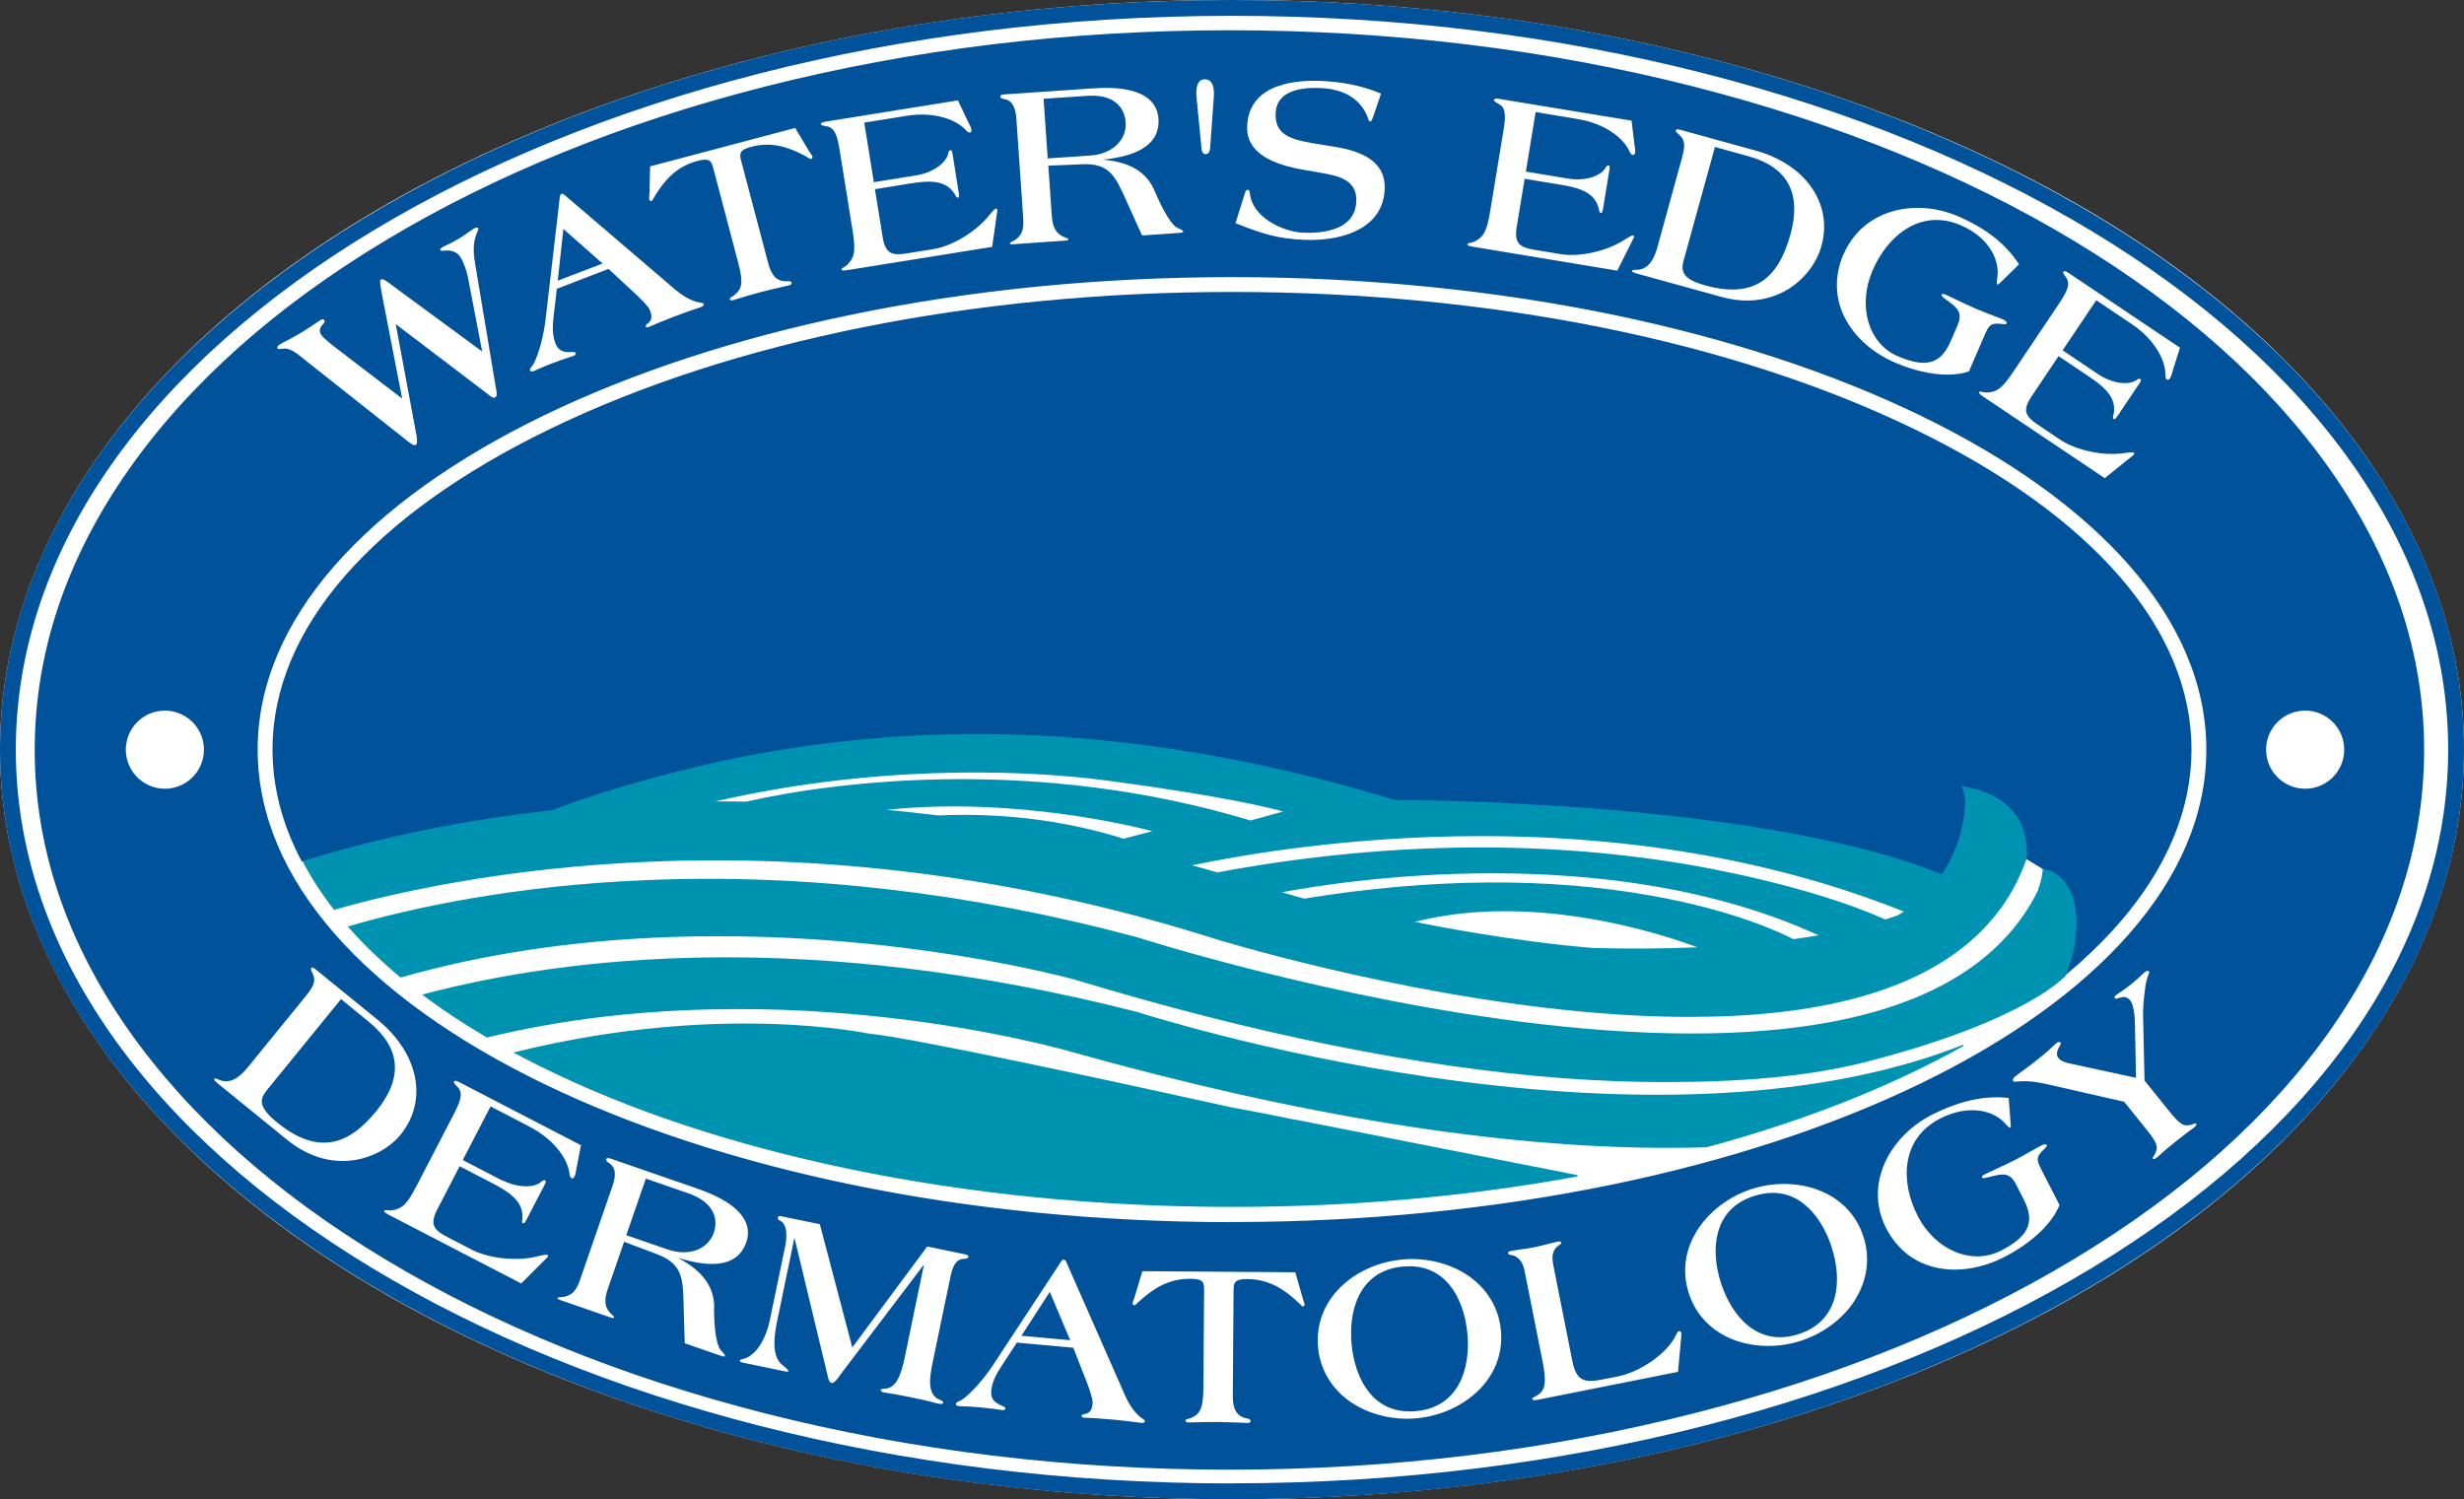 <?xml version="1.0" encoding="UTF-8"?><svg id="b" xmlns="http://www.w3.org/2000/svg" viewBox="0 0 249.12 151.59"><rect x="0" y="0" width="249.12" height="151.59" fill="#333333" stroke="none"/><defs><style>.d,.e{fill:#00529b;}.f{fill:#fff;}.g{fill:#0093b1;}.e{stroke:#fff;stroke-width:.2px;}</style></defs><g id="c"><ellipse class="f" cx="124.56" cy="75.79" rx="124.56" ry="75.79"/><path class="d" d="M235.59,47.49c-6.09-8.66-14.8-16.44-25.89-23.13-11.09-6.68-24.01-11.92-38.39-15.59-14.89-3.79-30.7-5.71-47.01-5.71s-32.12,1.92-47.01,5.71c-14.38,3.66-27.3,8.91-38.39,15.59-11.09,6.68-19.81,14.46-25.89,23.13-6.3,8.97-9.5,18.51-9.5,28.34s3.2,19.36,9.5,28.34c6.09,8.66,14.8,16.45,25.89,23.13,11.09,6.68,24.01,11.92,38.39,15.59,14.89,3.79,30.7,5.71,47.01,5.71s32.12-1.92,47.01-5.71c14.38-3.66,27.3-8.91,38.39-15.59,11.09-6.68,19.81-14.46,25.89-23.13,6.3-8.97,9.5-18.51,9.5-28.34s-3.2-19.36-9.5-28.34ZM16.67,79.75c-2.18,0-3.95-1.77-3.95-3.95s1.77-3.95,3.95-3.95,3.95,1.77,3.95,3.95-1.77,3.95-3.95,3.95ZM208.84,27.98s-.05-.07-.08-.11c-.12-.17-.2-.29-.15-.38.02-.04.06-.06.1-.07.09-.02.21.03.45.19l11.25,7.55-.02.05-.7,2.2s-.03.1-.04.15c-.06.23-.14.51-.27.71-.07.1-.2.17-.3.11-.11-.08-.16-.26-.15-.4.05-1.42-.98-3.59-3.4-5.21l-3.59-2.41-3.4,5.06,3.61,2.43c1.38.92,3.09,1.16,3.9.55.14-.1.26-.13.35-.07.12.08.02.26-.1.44l-2.16,3.22c-.2.29-.28.38-.36.39-.02,0-.06,0-.09-.02-.09-.07-.07-.19-.03-.32,0-.04.02-.08.03-.13.38-1.74-1.05-2.87-2.54-3.87l-3.02-2.03-2.73,4.07c-.47.7-.63,1.2-.52,1.63.11.4.45.77,1.18,1.25l2.24,1.5c1.65,1.11,4.47,1.68,6.56,1.34,0,0,.76-.11.86-.04.07.05.09.13.04.19-.02.03-.05.05-.09.08-.02.02-.04.03-.07.06l-2.8,2.26-.04-.03-12.09-8.11c-.5-.33-.64-.46-.56-.57.04-.07.15-.05.38,0,.14.03.32.06.42.05,1.07-.07,1.56-.47,2.76-2.28l4.46-6.64c.8-1.2,1.32-2.1.68-2.81ZM186.42,25.66c.91-2.1,2.64-3.62,4.88-4.28,2.09-.62,4.52-.44,6.67.49,2.81,1.21,4.82,2.79,6.13,4.81l.03.05-1.62,1.59s-.1.09-.16.15c-.23.23-.33.32-.41.29-.08-.03-.07-.13-.03-.49v-.04c.35-1.71-.65-4.15-3.66-5.45-4.05-1.75-7.4,1.03-8.92,4.55-1.55,3.59-.44,7.4,2.53,8.68,2.86,1.23,4.37.81,5.37-1.53l.69-1.6c.54-1.27,0-1.74-1.09-2.53-.49-.35-.56-.46-.52-.55.01-.03.04-.05.07-.07.07-.03.17,0,.37.08.07.03.31.14.64.3.69.33,1.74.83,2.37,1.1.57.25,1.4.56,2.01.8.33.13.59.23.7.27.32.14.46.29.41.43-.03.07-.12.09-.54.04-1.13-.15-1.3.23-1.73,1.23l-1.55,3.59h-.03c-.64.21-1.36.31-2.15.31-1.59,0-3.44-.42-5.31-1.23-2.17-.94-3.92-2.46-4.93-4.29-1.15-2.09-1.23-4.41-.23-6.72ZM165.53,27.28c.96-.04,1.63-.78,2.03-2.25l2.49-9.05c.4-1.43.24-1.87-.28-2.36l-.04-.04c-.18-.14-.33-.27-.29-.41.03-.11.17-.12.43-.05l7.65,2.11c2.41.66,4.4,1.97,5.61,3.69,1.25,1.78,1.61,3.84,1.02,5.97-.48,1.73-1.73,3.35-3.36,4.35-.95.58-2.35,1.15-4.16,1.15-.79,0-1.65-.11-2.59-.37l-8.48-2.34c-.5-.14-.53-.2-.55-.23v-.02s0-.04,0-.04c.03-.11.18-.11.44-.11h.09ZM148.71,24.54c.14-.03.32-.08.41-.13.94-.51,1.22-1.08,1.57-3.22l1.3-7.89c.24-1.42.33-2.46-.55-2.84-.04-.03-.08-.05-.12-.07-.17-.1-.3-.18-.28-.27.03-.19.28-.16.55-.12l13.37,2.2.28,2.34c0,.05.02.11.03.18.04.23.08.51.04.73-.01.08-.05.15-.11.19-.04.03-.08.04-.12.03-.13-.02-.25-.17-.3-.29-.54-1.32-2.38-2.86-5.25-3.34l-4.27-.71-.99,6.02,4.29.71c1.63.27,3.29-.22,3.78-1.12.08-.15.2-.23.29-.21.15.02.13.23.09.44l-.63,3.83c-.05.34-.09.46-.16.51-.03.02-.06.03-.09.02-.12-.02-.14-.14-.16-.27,0-.04-.02-.09-.03-.13-.38-1.74-2.14-2.17-3.91-2.46l-3.59-.59-.8,4.83c-.28,1.72.3,2.1,1.8,2.35l2.66.44c1.96.32,4.76-.33,6.52-1.51,0,0,.64-.41.76-.39.05,0,.08.03.1.05.01.02.03.05.02.1,0,.04-.02.07-.04.11-.01.02-.02.05-.04.08l-1.61,3.22h-.05s-14.36-2.38-14.36-2.38c-.56-.09-.68-.14-.73-.21-.02-.02-.02-.05-.02-.08.01-.08.12-.1.34-.16ZM124.93,22.51l.88-2.8c.13-.4.17-.52.33-.52h.01c.18,0,.2.21.22.37.25,2.43,3.35,3.89,5.4,3.97.98.04,2.39-.02,3.51-.52,1.18-.52,1.8-1.42,1.85-2.66.09-2.24-1.94-2.59-3.72-2.9-.24-.04-.49-.08-.72-.13-2.19-.35-6.74-1.07-6.6-4.56.07-1.77.92-3.05,2.53-3.81,1.55-.73,3.49-.82,4.85-.77,2.29.09,4.28.5,6.1,1.26l.06.02-.02.06-.76,2.23c-.14.39-.2.53-.32.53h0c-.09,0-.12-.08-.17-.18v-.02c-.37-1.13-1.48-3.05-4.89-3.18-1.21-.05-2.2.08-2.94.39-1,.41-1.52,1.14-1.56,2.17-.09,2.42,1.88,2.73,4.86,3.2.44.07.89.14,1.35.22,3.33.57,4.91,1.96,4.82,4.23-.15,3.81-3.87,5.15-7.51,5.15-.2,0-.39,0-.58-.01-2.87-.11-4.43-.68-6.94-1.66l-.06-.02.02-.06ZM121.24,8.26c.14-.16.33-.24.57-.24h.01c.24,0,.43.08.58.23.4.42.34,1.31.31,1.73l-.35,4.81s0,.05,0,.08c-.02.23-.06.71-.46.72h0c-.37,0-.42-.47-.44-.7,0-.03,0-.06,0-.08l-.47-4.8c-.04-.43-.12-1.32.26-1.75ZM101.16,9.66c.06-.07.19-.11.47-.12l8.92-.61c5.24-.36,6.47,1.48,6.58,3.08.16,2.36-1.74,3.75-5.64,4.13,2.78.24,4.46,1.26,5.26,3.19.93,2.19,1.82,3.6,2.4,3.75.08.04.14.07.2.1.16.08.27.13.27.23,0,.09,0,.12-.96.18l-3.19.22-.02-.04-1.36-3c-.08-.17-.15-.33-.22-.49-1.1-2.45-1.7-3.8-4.46-3.67l-3.42.14.35,5.07c.08,1.21.48,1.87,1.28,2.16.07.03.13.05.18.07.14.05.21.08.21.15v.03s-.02.03-.02.03c-.03.03-.09.06-.3.07l-5.32.37s-.08,0-.11,0c-.05,0-.1,0-.12-.03-.02-.02-.03-.04-.03-.07,0-.08.08-.12.24-.19.05-.02.11-.05.17-.08.87-.53,1-1.22.93-2.31l-.68-9.86c-.04-.6-.13-1.84-1.06-2.1-.07-.02-.13-.03-.19-.05-.2-.04-.37-.08-.38-.24,0-.05,0-.09.04-.12ZM83.02,12.47c.05-.08.19-.12.45-.17l13.38-2.15,1.01,2.13s.05.1.08.15c.11.21.24.46.28.69.01.08,0,.16-.04.22-.03.04-.06.06-.1.06-.14.02-.29-.08-.38-.19-.93-1.08-3.16-1.96-6.04-1.5l-4.28.69.97,6.02,4.3-.69c1.63-.26,3.05-1.25,3.23-2.26.03-.17.11-.27.21-.29.03,0,.06,0,.09.02.06.04.1.15.13.37l.61,3.83c.06.38.07.55-.07.58-.12.02-.18-.09-.24-.21-.02-.04-.04-.08-.07-.12-.91-1.53-2.72-1.38-4.49-1.1l-3.59.58.78,4.83c.28,1.72.95,1.9,2.45,1.66l2.67-.43c1.96-.31,4.41-1.82,5.71-3.49,0,0,.48-.6.6-.61.04,0,.08,0,.11.02.03.02.05.05.05.09,0,.04,0,.07,0,.12,0,.02,0,.05-.01.09l-.51,3.56h-.05s-14.37,2.31-14.37,2.31c-.31.05-.49.07-.6.07-.09,0-.13-.01-.16-.04-.02-.02-.04-.04-.04-.07-.01-.08.06-.13.28-.26.13-.08.28-.17.34-.25.73-.78.81-1.41.47-3.55l-1.27-7.9c-.23-1.42-.46-2.44-1.42-2.52-.05-.01-.09-.02-.13-.03-.2-.04-.35-.07-.37-.17,0-.05,0-.09.03-.12ZM65.64,19.86c0-.08.01-.17.02-.26l.07-2.79h.05s14.61-3.87,14.61-3.87l.03.04,1.41,2.35c.05.08.1.15.15.22.08.12.14.21.16.28.02.06,0,.12-.02.17-.02.04-.06.07-.11.08-.06.01-.13-.03-.42-.2-.05-.03-.1-.06-.15-.09-1.47-.79-3.26-1.53-5.42-.96-.54.14-.94.29-1.09.56-.11.18-.11.42-.02.78l2.77,10.48c.32,1.22.88,1.79,1.75,1.79.05,0,.1,0,.15,0,.23-.04.43.02.46.14.01.05-.01.1-.03.13-.04.07-.1.12-.17.13-.04.01-.19.04-.4.09-.54.12-1.56.35-2.51.6-.96.25-1.93.55-2.45.71-.19.06-.33.1-.37.11-.05.01-.09.02-.13.02-.14,0-.18-.09-.19-.12-.03-.11.08-.17.2-.24.06-.04.14-.08.21-.13.89-.69.96-1.35.39-3.49l-2.5-9.48c-.22-.84-.6-.89-1.63-.62-2.16.57-3.36,2.09-4.24,3.51-.03.05-.06.1-.09.16-.16.28-.21.36-.26.37-.04,0-.09,0-.13-.02-.05-.03-.08-.08-.1-.13-.02-.07,0-.18,0-.33ZM53.78,37.03s.08-.1.11-.14c.6-1,1.11-3.22,1.25-4.43l1.46-12.55c.03-.16.05-.26.13-.29l.05-.02c.1-.04.23.04.31.12l11.19,9.57c.52.43,1.23.96,2.17,1.24.11.03.22.05.32.06.2.03.34.05.38.16.01.03.01.07,0,.1-.04.1-.19.17-.31.21-.04.02-.14.05-.29.1-.44.15-1.27.42-2.24.79-1.43.55-2.18.88-2.5,1.02-.09.04-.15.07-.18.08-.11.04-.29.09-.33-.02-.05-.14.09-.26.25-.37.41-.35.36-.77.16-1.3-.13-.34-.88-1.14-1.94-2.09l-2.24-2.08-5.23,2.01-.32,2.73c-.1.86-.18,1.85.17,2.77.35.92,1.03.92,1.68.9.16-.02.32-.02.37.1.02.04.01.08,0,.12-.03.07-.11.12-.26.18-.04.02-.14.05-.28.09-.36.12-1.04.34-1.93.68-.57.22-1,.41-1.31.55-.17.08-.31.14-.4.18-.11.04-.19.06-.26.06-.03,0-.06,0-.08-.02-.04-.02-.06-.04-.08-.08-.06-.15.07-.29.19-.43ZM28.31,34.81c.11-.06.26-.14.44-.24.35-.18.89-.45,1.61-.88.69-.41,1.26-.8,1.64-1.06.19-.13.33-.23.42-.28.19-.12.32-.06.37.02.04.06.06.22-.11.39-.36.35-.44.71-.22,1.07.23.38,1.16,1.09,2.06,1.77l.09.07,6.05,4.63-2.02-10.41c-.01-.09-.04-.22-.06-.36-.16-.82-.2-1.18-.07-1.25l.04-.02c.17-.1.51.14,1.1.59.08.06.15.12.23.17l8.87,6.52-1.45-7.55c-.14-.67-.42-1.44-.7-1.91-.33-.56-.88-.81-1.59-.74-.06,0-.13,0-.18.01-.17.02-.26.02-.3-.04-.05-.09,0-.19.16-.28.24-.14.41-.23.62-.32.26-.12.56-.27,1.05-.56.45-.27.7-.45.92-.61.18-.13.35-.25.59-.4.25-.15.42-.18.48-.07.04.07,0,.19-.13.47-.02.05-.04.1-.06.15-.4,1.07-.27,2.11-.09,3.17l2,11.98c0,.05.02.12.04.2.11.55.18,1.01-.02,1.13l-.04.02c-.19.11-.51-.15-.95-.51l-.17-.13-8.92-6.78,2.06,11.04s.21,1.02,0,1.15l-.04.02s-.07.03-.11.03c-.19,0-.47-.22-.88-.54l-.05-.04-10.96-8.67c-.53-.38-1.02-.57-1.37-.51-.05,0-.1.01-.15.02-.21.03-.38.06-.44-.04-.12-.2.14-.35.23-.41ZM29.03,115.25l-6.96-5.66c-.45-.37-.45-.44-.4-.5.07-.09.21-.03.47.08l.07.03c.91.36,1.82-.04,2.79-1.22l5.93-7.28c.94-1.15.97-1.62.68-2.28l-.03-.06c-.11-.2-.2-.38-.1-.49.02-.02.05-.04.08-.04.03,0,.11-.01.34.17l6.28,5.11c4.17,3.4,5.12,8.17,2.32,11.62-1.18,1.45-3.35,2.66-5.86,2.66-1.77,0-3.7-.6-5.59-2.13ZM50.76,119.32c1.5.78,3.26.84,4,.14.13-.12.25-.16.35-.11.13.07.05.26-.05.45l-1.79,3.45c-.18.35-.28.49-.4.42-.11-.05-.09-.18-.07-.31,0-.04.01-.09.01-.13.17-1.78-1.41-2.75-3.04-3.6l-3.3-1.71-2.25,4.35c-.8,1.55-.36,2.1,1.02,2.81l2.45,1.27c1.8.93,4.71,1.21,6.78.65,0,0,.75-.18.86-.13.08.04.1.11.06.19-.02.04-.05.06-.08.1-.02.02-.04.04-.06.06l-2.55,2.55-.04-.02-13.18-6.83c-.55-.29-.7-.39-.63-.51.04-.07.12-.06.38-.04.15.01.34.03.43,0,1.07-.18,1.51-.64,2.51-2.56l3.68-7.1c.66-1.28,1.08-2.24.34-2.88-.03-.04-.06-.07-.1-.11-.14-.15-.24-.26-.19-.35.02-.04.05-.07.09-.08.09-.03.22.01.47.14l12.27,6.36v.05s-.44,2.27-.44,2.27c0,.05-.02.11-.03.16-.03.23-.08.52-.19.72-.04.07-.1.13-.16.15-.04.01-.09,0-.12-.01-.1-.05-.18-.21-.2-.37-.12-1.43-1.43-3.48-4.07-4.85l-3.92-2.04-2.81,5.42,3.94,2.05ZM72.19,132.21c0,2.39.3,4.03.78,4.41.06.07.11.13.15.17.12.13.2.22.16.32v.03s-.04.02-.04.02c-.01,0-.02,0-.04,0-.07,0-.25-.05-.89-.27l-3.08-1.07-.1-3.34c0-.18-.01-.36-.01-.54-.07-2.69-.11-4.17-2.75-5.15l-3.27-1.23-1.66,4.8c-.4,1.14-.29,1.91.36,2.5.06.06.11.11.15.14.1.1.16.15.13.22v.02s-.04.02-.04.02c-.04.02-.11.02-.31-.05l-5.14-1.78c-.13-.05-.25-.09-.21-.19.03-.07.11-.08.29-.08.06,0,.13,0,.2-.01,1.03-.14,1.42-.73,1.78-1.76l3.23-9.34c.21-.61.6-1.75-.17-2.35-.06-.04-.11-.08-.16-.12-.17-.12-.31-.22-.26-.37.06-.18.31-.11.57-.02l8.62,2.98c5.06,1.75,5.5,3.93,4.97,5.45-.77,2.23-3.1,2.76-6.92,1.55,2.51,1.33,3.68,2.93,3.68,5.02ZM94.99,141.5s.41.2.38.34c-.02.09-.14.11-.25.11-.1,0-.2-.02-.23-.02-.02,0-.07-.02-.13-.03-.27-.08-1-.28-2.67-.62-1.36-.28-2.07-.39-2.45-.45-.13-.02-.22-.03-.29-.05-.17-.04-.34-.13-.31-.25.02-.09.14-.11.48-.13,1.15-.06,1.62-1.56,1.96-3.18l1.94-9.37-8.46,11.15s-.52.83-.82.83c-.01,0-.02,0-.03,0h-.05c-.24-.06-.34-.49-.44-.96-.01-.07-.03-.13-.04-.18l-3.26-13.55-1.77,8.54c-.49,2.36-.27,3.81.68,4.43.07.06.12.11.17.15.22.2.31.28.29.37v.03s-.03.02-.03.02c-.04.03-.1.02-.34-.03l-4.15-.86c-.28-.06-.39-.12-.37-.22.02-.09.12-.11.26-.15.05-.01.1-.02.16-.04,1.33-.38,2.26-2.2,2.6-3.84l1.58-7.6c.07-.35.39-2.14-.59-2.55-.15-.06-.18-.23-.16-.32,0-.03.03-.06.06-.08.05-.03.13-.05.21-.03l3.98.82v.04s3.27,12.42,3.27,12.42l7.58-10.21,3.79.79c.19.04.39.11.36.29-.03.13-.25.16-.44.17h0c-.69,0-1.11.55-1.36,1.79l-1.82,8.75c-.31,1.52-.55,3.18.72,3.71ZM115.42,143.86s-.07,0-.12,0c-.04,0-.14-.02-.29-.04-.44-.06-1.36-.18-2.42-.28-1.58-.14-2.41-.18-2.76-.19-.09,0-.15,0-.18,0-.21-.02-.31-.08-.3-.17.01-.15.19-.19.39-.22.54-.13.68-.53.73-1.1.03-.36-.3-1.43-.84-2.74l-1.12-2.85-5.7-.52-1.51,2.31c-.48.73-.99,1.58-1.08,2.56-.09.98.53,1.27,1.14,1.55.14.05.3.12.29.25-.02.18-.27.16-.37.15-.04,0-.13-.02-.26-.04-.39-.06-1.11-.16-2.11-.25-.62-.06-1.1-.07-1.45-.08-.19,0-.35-.01-.45-.02-.18-.02-.28-.05-.33-.11-.03-.03-.04-.07-.03-.11.01-.16.19-.24.37-.31.06-.02.11-.05.16-.07,1-.63,2.46-2.4,3.13-3.42l6.97-10.6c.08-.11.15-.2.24-.2,0,0,0,0,.01,0h.05c.12.02.2.16.23.25l5.96,13.53c.28.62.7,1.41,1.43,2.07.09.08.18.14.27.2.17.11.29.2.28.31,0,.07-.07.15-.31.15ZM131.73,132.1c-.06,0-.12-.06-.35-.29-.05-.05-.09-.09-.13-.13-1.23-1.15-2.8-2.33-5.08-2.35-.6-.01-.93.05-1.13.18-.22.14-.32.39-.32.83l-.08,10.84c0,1.34.43,2.04,1.39,2.23.24.03.42.14.42.26,0,.09-.13.21-.26.21-.05,0-.19,0-.42-.02-.57-.02-1.63-.07-2.63-.08-1.04-.01-2.08.02-2.64.04-.19,0-.32,0-.36,0-.11,0-.19-.02-.24-.07-.03-.03-.05-.07-.05-.11,0-.11.12-.14.26-.17.07-.02.16-.04.24-.07,1.06-.44,1.31-1.05,1.32-3.27l.07-9.81c0-.44-.09-.69-.31-.83-.2-.13-.53-.19-1.13-.19-.02,0-.03,0-.05,0-2.25,0-3.82,1.15-5.06,2.27-.04.04-.08.08-.13.12-.23.23-.3.29-.36.29-.05,0-.09-.02-.13-.05-.04-.04-.06-.1-.06-.16,0-.07.04-.17.09-.31.03-.08.06-.16.09-.25l.81-2.68h.05s15.41.11,15.41.11l.77,2.69c.03.09.06.17.08.25.05.14.09.24.09.31,0,.12-.08.21-.19.21ZM143.25,143.4c-.33.03-.66.05-.99.05-2.04,0-4.05-.58-5.63-1.64-1.96-1.32-3.16-3.3-3.37-5.58-.21-2.28.6-4.45,2.29-6.1,1.57-1.55,3.84-2.56,6.21-2.78,2.38-.22,4.79.36,6.62,1.59,1.96,1.32,3.16,3.3,3.37,5.58.46,5.03-3.96,8.46-8.5,8.88ZM170,135.01s-.02.1-.02.14l-.33,3.57h-.05s-14.06,2.8-14.06,2.8c-.19.04-.32.05-.41.05-.09,0-.14-.02-.17-.04-.03-.02-.05-.05-.05-.08-.02-.08.05-.11.23-.21.08-.04.19-.1.33-.18.79-.53.9-1.34.48-3.46l-1.81-9.11c-.18-.92-.68-1.51-1.34-1.59-.18-.04-.31-.07-.33-.19-.03-.14.17-.2.39-.24.16-.03.47-.08.82-.13.47-.07,1.06-.15,1.5-.24.44-.09,1.02-.24,1.48-.36.34-.09.63-.16.79-.19.15-.03.26-.04.32,0,.03.02.06.06.07.11.02.09-.07.15-.15.2-.02.01-.04.03-.07.04-.6.4-.78,1.02-.58,2l1.92,9.67c.22,1.1.55,1.69,1.09,1.92.51.22,1.19.15,2.27-.07l1.27-.25c1.91-.38,4.56-1.94,5.71-3.89.07-.13.13-.24.18-.35.09-.19.15-.32.26-.34.1-.02.22.03.25.19.01.07,0,.14-.01.21ZM187.52,131.49c-1.19,1.86-3.18,3.34-5.45,4.08-1.06.34-2.18.52-3.3.52-3.46,0-6.84-1.69-8.02-5.32-1.56-4.8,2-9.13,6.33-10.54,4.34-1.41,9.76,0,11.32,4.8.71,2.17.39,4.47-.89,6.46ZM208.21,121.88c-.79,1.91-2.83,3.81-5.59,5.23-1.62.83-3.35,1.26-4.99,1.26-.53,0-1.06-.05-1.57-.14-2.37-.43-4.23-1.84-5.38-4.08-1.04-2.04-1.09-4.35-.14-6.52.89-2.02,2.61-3.8,4.74-4.89,2.78-1.42,5.32-1.99,7.75-1.73h.06s0,.06,0,.06l.17,2.21c0,.05,0,.13.02.22.03.34.03.47-.04.51-.07.04-.15-.03-.4-.29l-.03-.03c-1.11-1.36-3.65-2.12-6.64-.6-4.01,2.05-4.04,6.42-2.29,9.84,1.78,3.48,5.47,5.03,8.41,3.53,2.83-1.45,3.48-2.89,2.33-5.16l-.79-1.55c-.63-1.23-1.35-1.1-2.68-.75-.6.16-.72.15-.77.06-.01-.03-.02-.06,0-.09.02-.07.11-.14.3-.24.06-.03.29-.14.6-.28.68-.32,1.82-.84,2.46-1.17.54-.28,1.32-.72,1.88-1.04.34-.19.61-.34.72-.4.31-.16.53-.18.6-.05.04.07,0,.15-.32.45-.86.79-.67,1.15-.17,2.13l1.78,3.48v.03ZM221.89,113.96s-.12.09-.23.17c-.29.21-.84.6-1.73,1.32-.9.72-1.4,1.17-1.67,1.42-.1.09-.17.15-.21.18-.08.06-.19.14-.29.14-.04,0-.07-.01-.09-.04-.06-.07,0-.15.06-.24.03-.04.06-.09.09-.14.45-.78.32-1.18-.88-2.66l-2.18-2.71-7.76-1.77c-1.12-.25-1.9-.34-2.61-.3-.2,0-.36.02-.48.03-.19.02-.31.04-.37-.05-.09-.11.02-.31.17-.44.03-.02.14-.1.3-.23.46-.34,1.43-1.05,2.22-1.69.66-.53,1.1-.94,1.39-1.21.13-.12.23-.22.3-.27.24-.19.36-.12.41-.06.09.11-.11.4-.17.49-.06.11-.36.68-.08,1.03.34.41.73.5,1.28.62l6.6,1.43-.11-5.42c0-1.18-.25-2.12-.43-2.35-.41-.51-.76-.42-1.01-.35l-.07.02c-.3.09-.46.13-.53.05-.1-.13.08-.27.22-.38.06-.05.15-.11.28-.19.26-.17.65-.43,1.15-.83.44-.35.83-.72,1.08-.96.14-.13.24-.22.3-.27.13-.1.23-.15.32-.14.04,0,.08.03.11.06.05.06.01.17-.08.41-.04.12-.1.26-.14.42-.2.69-.39,2.67-.38,3.43l.15,6.77,2.42,3.01c1.19,1.48,1.55,1.7,2.41,1.43.06-.02.12-.04.16-.06.1-.04.19-.08.24,0,.02.02.03.05.02.08-.01.1-.15.22-.2.26ZM124.56,123.57c-54.32,0-98.51-21.43-98.51-47.77S70.24,28.02,124.56,28.02s98.51,21.43,98.51,47.77-44.19,47.77-98.51,47.77ZM233.06,79.75c-2.18,0-3.95-1.77-3.95-3.95s1.77-3.95,3.95-3.95,3.95,1.77,3.95,3.95-1.77,3.95-3.95,3.95ZM124.56,0C55.88,0,0,34,0,75.8s55.88,75.79,124.56,75.79,124.56-34,124.56-75.79S193.24,0,124.56,0ZM124.56,149.99C56.76,149.99,1.6,116.7,1.6,75.8S56.76,1.6,124.56,1.6s122.96,33.28,122.96,74.19-55.16,74.19-122.96,74.19ZM72.16,124.66c-.26.76-.84,1.36-1.62,1.69-.89.37-1.96.36-3.11-.04l-4.11-1.42,1.98-5.72,4.27,1.48c1.16.4,1.97.98,2.41,1.72.4.68.47,1.47.18,2.29ZM106.14,130.62l2.06,4.89-4.93-.45,2.87-4.44ZM148.36,134.83c.33,3.53-.86,7.45-5.18,7.85-2,.18-3.61-.46-4.78-1.93-.95-1.19-1.57-2.91-1.75-4.84-.33-3.53.86-7.45,5.18-7.85.22-.02.44-.03.65-.03,1.7,0,3.09.66,4.13,1.96.95,1.19,1.57,2.91,1.75,4.84ZM39.91,107.55c.13,1.5-.49,3.11-1.85,4.78-1.51,1.86-3,2.89-4.54,3.14-1.72.28-3.53-.37-5.54-2.01-.85-.69-1.31-1.25-1.46-1.76-.13-.46,0-.89.41-1.41l7.55-9.27,2.78,2.27c1.62,1.32,2.52,2.75,2.65,4.25ZM60.92,26.65l-4.53,1.73.57-5.23,3.96,3.49ZM170.27,27.65c-.19-.33-.21-.74-.06-1.27l3.18-11.52,3.39.94c3.96,1.09,5.39,3.75,4.24,7.91-.64,2.31-1.57,3.85-2.86,4.72-1.44.96-3.32,1.1-5.77.42-1.17-.32-1.84-.7-2.12-1.18ZM105.93,16.03l-.42-6.04,4.42-.3c1.2-.08,2.15.13,2.83.64.62.47.99,1.17,1.05,2.04.06.81-.23,1.58-.81,2.19-.66.69-1.63,1.09-2.82,1.17l-4.25.29ZM185.18,126.09c1.1,3.37.8,7.46-3.32,8.8-4.13,1.34-6.77-1.79-7.86-5.16-.6-1.85-.71-3.67-.3-5.14.5-1.81,1.72-3.04,3.63-3.66.66-.21,1.3-.32,1.91-.32,1.16,0,2.22.38,3.18,1.15,1.19.95,2.17,2.49,2.77,4.34Z"/><path class="e" d="M193.57,43.29c-18.44-8.94-42.95-13.87-69.01-13.87s-50.57,4.92-69.01,13.87c-18.12,8.79-28.1,20.33-28.1,32.5s9.98,23.72,28.1,32.5c18.44,8.94,42.95,13.87,69.01,13.87s50.57-4.92,69.01-13.87c18.12-8.79,28.1-20.33,28.1-32.5s-9.98-23.72-28.1-32.5Z"/><path class="f" d="M204.9,86.85c-1.72-.84-4.83-6.82-6.55-7.37,1.78,1.54-.5,10.24-2.17,9.67-26.14-8.8-44.67-6.59-55.35-7.61-1.57-.15-18.09-5.72-44.18-5.72-5.47,0-21.85,2.41-31.02,5.72-3.58,1.29-32.43,5.37-35.31,5.59,4.16,7.96,12.77,15.13,25.23,21.17,18.44,8.94,42.95,13.87,69.01,13.87s50.57-4.92,69.01-13.87c6.03-2.92,11.16-6.16,15.32-9.61.14-.53-2.34-2.69-2.34-10.81l-1.66-1.02Z"/><path class="g" d="M198.47,105.63l.06.12c-7.37,4.13-16.11,7.58-25.97,10.25-1.31.04-2.64.06-3.98.06-17.04,0-37.29-3.26-60.27-9.71-.07-.02-7.48-2.19-18.41-3.44-10.09-1.16-25.33-1.75-40.63,1.99h-.03s-.02,0-.02,0c-2.32-1.36-4.48-2.79-6.43-4.25l-.11-.08.13-.04c14.6-3.86,38.97-6.68,72.2,1.8h0c.13.04,12.78,4.12,29.32,6.55,9.71,1.43,18.85,2.02,27.14,1.75,10.37-.33,19.46-2.01,27.01-4.99Z"/><path class="g" d="M130.83,113.18l28.67,5.64v.13c-11.13,2.04-22.87,3.08-34.89,3.08-13.46,0-26.49-1.29-38.73-3.83-11.81-2.45-22.34-5.95-31.28-10.39h0s0,0,0,0c0,0,0,0-.01,0l-.2-.1h0c-.73-.37-1.49-.76-2.33-1.21l-.15-.08.17-.04c10.64-2.65,19.78-3.02,25.57-2.86,6.28.17,10.09.97,10.13.98,4.35.4,24.89,4.85,36.75,7.47h0c3.93.72,6.29,1.22,6.31,1.23Z"/><path class="g" d="M203.78,82.38c-1.09-1.51-2.89-2.48-5.33-2.87l-.11-.02.04.11s.19.56.3,1.15c.02,1.1-.15,4.34-2.37,7.66-9.52-3.92-23.99-5.75-34.46-6.6-10.95-.89-19.72-.91-20.69-.91h-.07c-13.52-4.11-26.74-6.35-39.29-6.65-9.7-.23-19.13.64-28.8,2.69-6.29,1.39-12.11,3.07-17.28,5-8.71.95-17.11,2.66-24.98,5.09l-.15.05.04.07c.85,1.63,1.9,3.25,3.11,4.8l.03.04h.04c5.51-1.59,17.06-4.31,32.58-4.89,18.86-.7,37.79,1.92,56.26,7.77h0c.18.06,18.11,5.62,37.11,7.4,3.93.37,7.63.55,11.1.55,6.38,0,11.96-.62,16.66-1.87,9.06-2.4,14.9-7.12,17.34-14.03,0,0,.43-2.49-1.06-4.55ZM72.28,81.04c15.41-3.55,30.18-3.38,39.85-2.09,11.73,1.57,16.32,2.75,17.6,3.1l-.21.06c-1.04.29-2.05.57-3.09.85-21.45-6.47-41.6-4.03-50.98-1.91-1.04-.02-2.11-.02-3.18-.02ZM114.11,84.67l-.51.13c-5.92-1.85-12.23-2.64-18.75-2.35-1.72-.22-3.46-.4-5.18-.57,12.77-1.34,24.99,1.67,26.84,2.16-.81.21-1.6.42-2.4.63ZM161.08,95.85s0,0,0,0c-8.27-.68-16.45-2.32-18.04-2.64,12.14-3.1,25.31,1.35,28.57,2.57-3.32.14-6.86.17-10.53.07ZM181.32,94.96c-1.29-.67-6.04-2.91-14.25-4.38-10.56-1.9-22.41-1.8-35.23.28-.79-.22-1.52-.43-2.23-.64,5.89-1.12,32.88-5.45,54.25,4.35-.82.14-1.67.27-2.54.39ZM191.91,92.53c-.43.16-.87.3-1.29.44-7.65-3.42-18.32-5.29-20.38-5.63-14.96-2.47-30.83-2.17-47.17.87-.83-.24-1.69-.49-2.56-.72,5.36-1.11,16.01-2.92,28.93-2.95.1,0,.2,0,.31,0,15.68,0,30.06,2.57,42.74,7.63l-.58.36Z"/><path class="g" d="M209.49,90.54c.95,2.3.13,5.89,0,6.2,0,0-.54,1.73-.63,1.9-.06.07-3.91,4.51-20,8.68-6.09,1.58-13.03,2.09-20.6,2.09-3.28,0-6.69-.13-10.21-.39-14.56-1.09-31.19-4.45-49.42-9.98-.09-.02-8.84-2.45-21.56-3.68-11.73-1.13-29.33-1.45-46.53,3.47h-.03s-.03-.01-.03-.01c-1.96-1.63-3.72-3.33-5.25-5.06l-.07-.08.1-.03c6.25-1.82,16.53-4.1,30.04-4.66,16.16-.68,32.87,1.27,49.65,5.77.2.06,19.88,6.39,40.91,8.8,12.35,1.42,22.74,1.23,30.89-.56,9.65-2.12,16.15-6.51,19.34-13.05l-.02-.05v-.03c.33-.67.48-2.01.48-2.01,2.26.37,2.93,2.64,2.94,2.67Z"/></g></svg>